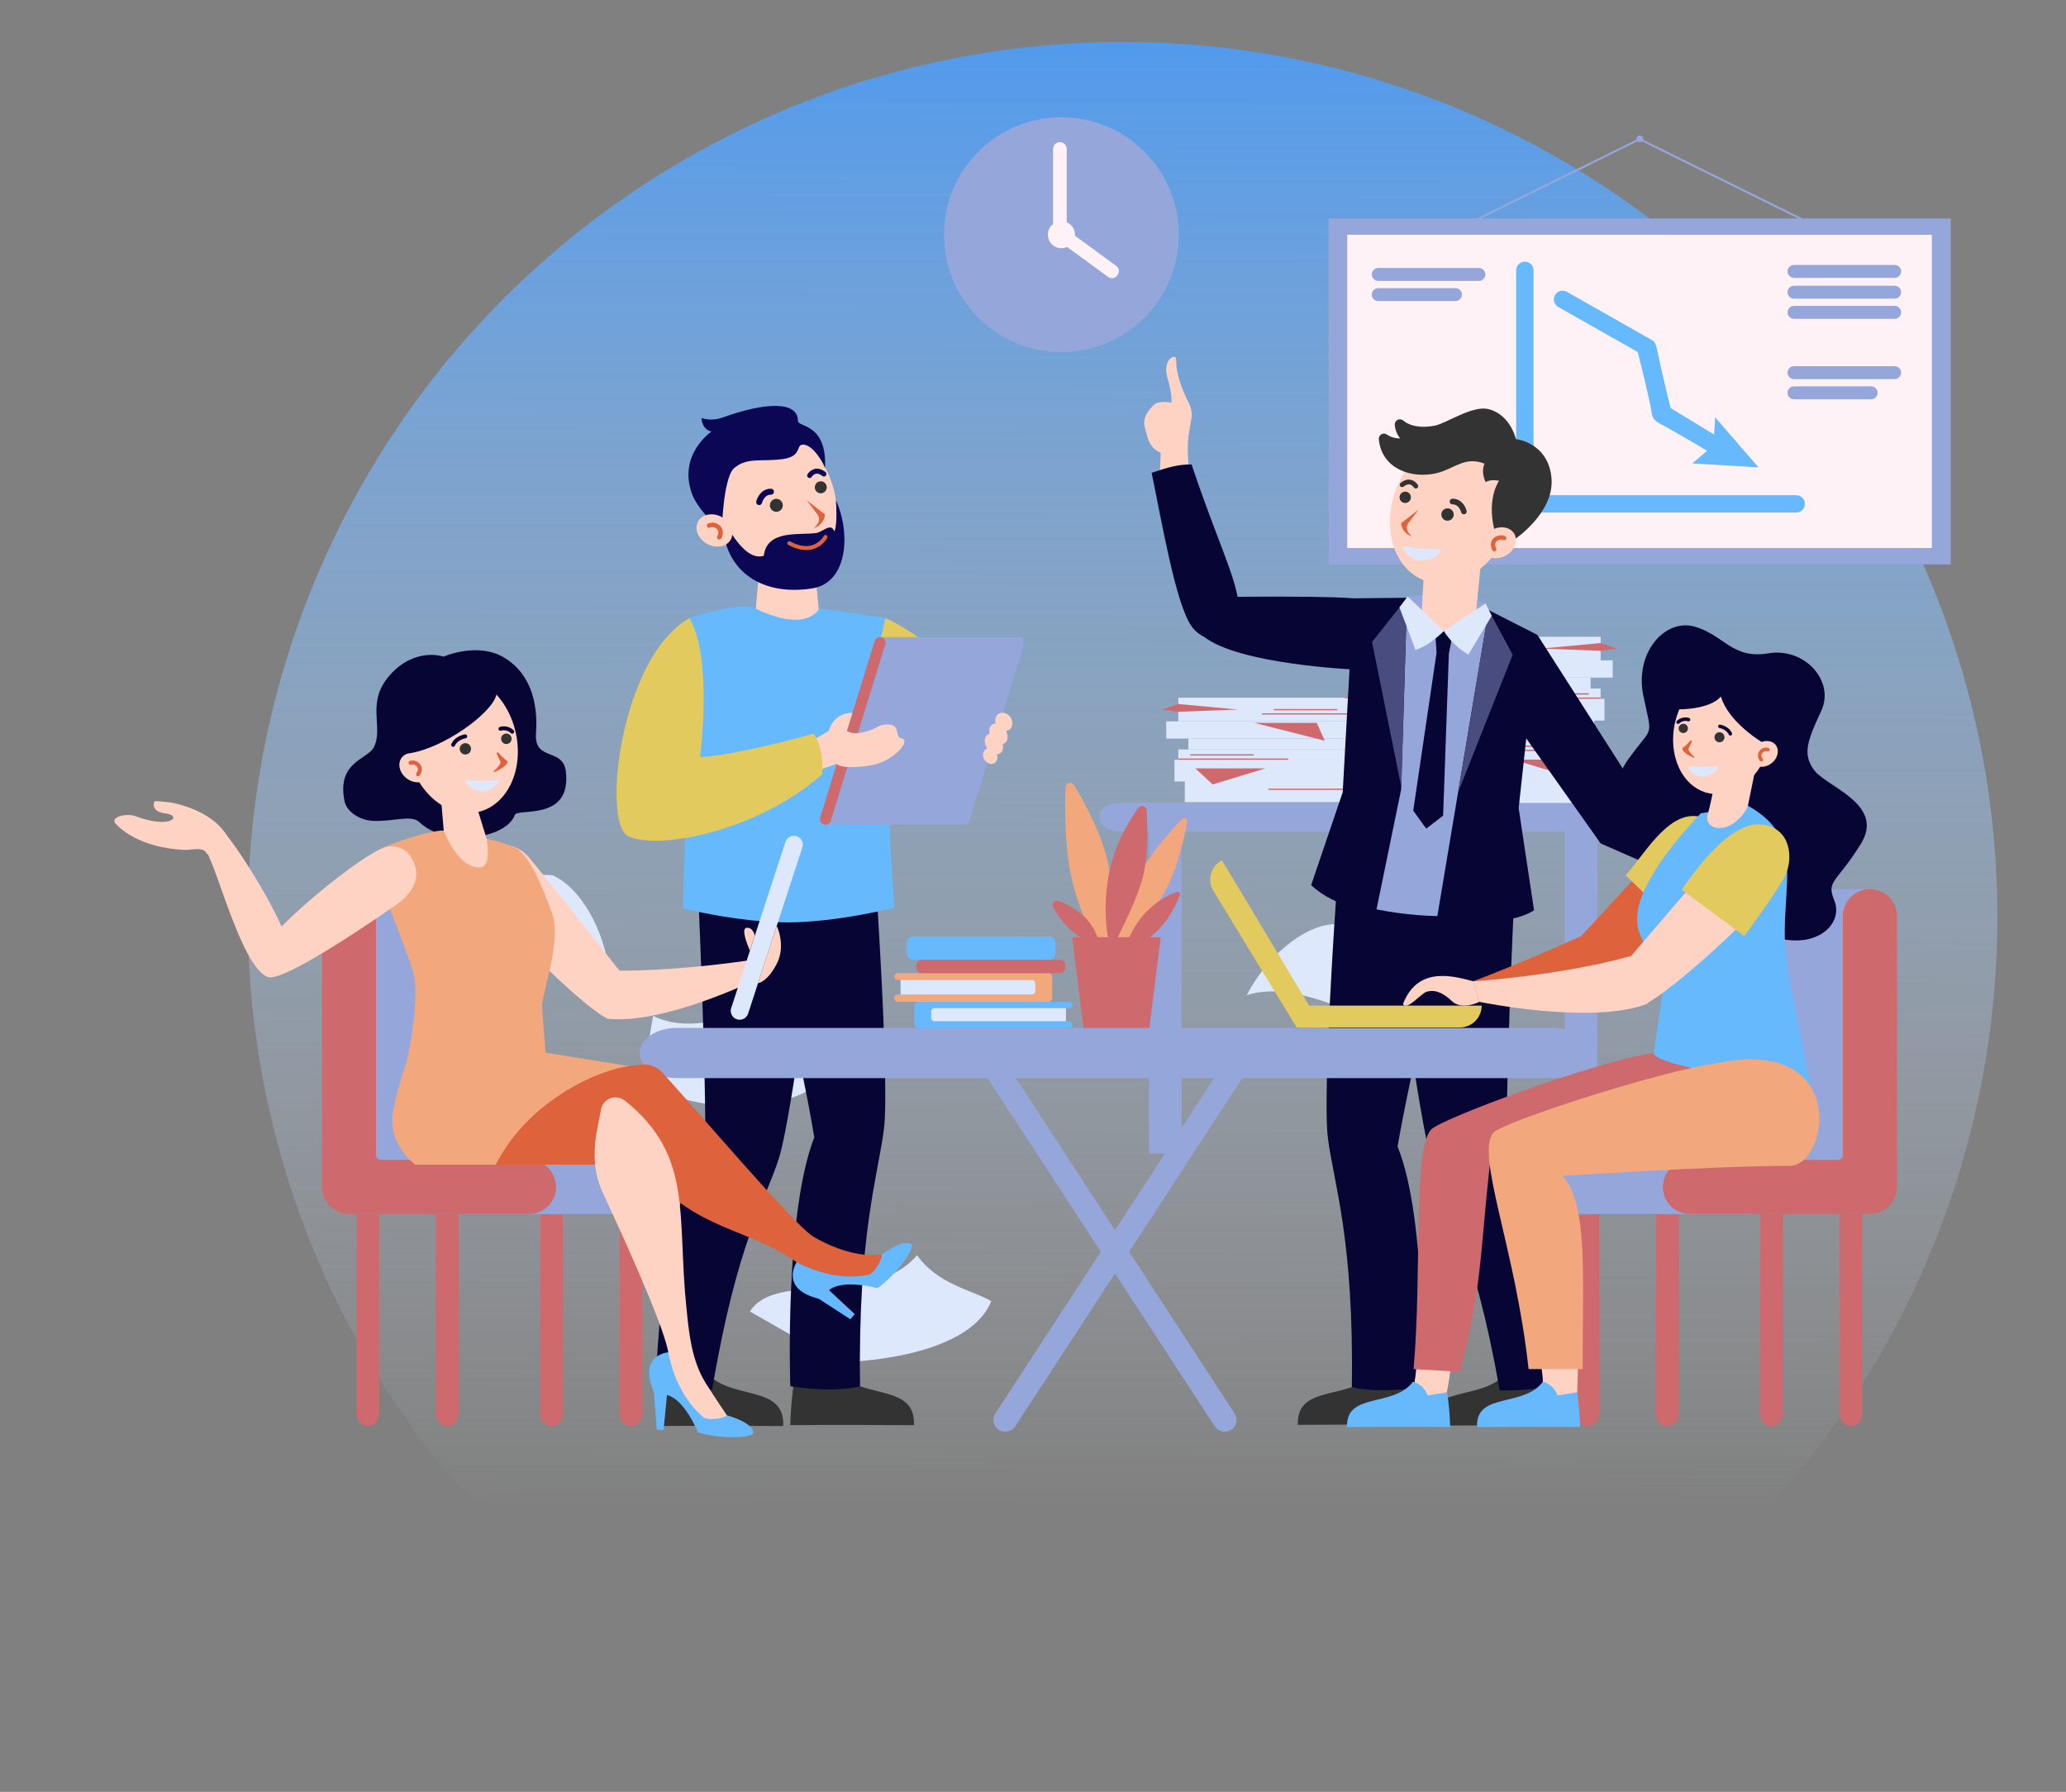 <svg width="542" height="470" viewBox="0 0 542 470" fill="none" xmlns="http://www.w3.org/2000/svg">
<rect x="0" y="0" width="542" height="470" fill="#808080" stroke="none"/>
<circle cx="294.5" cy="240.5" r="229.5" fill="url(#paint0_linear_1_2040)"/>
<path d="M473.245 58.068L430.144 36.774L387.038 58.068L386.844 57.582L430.144 36.211L430.242 36.25L473.441 57.582L473.245 58.068Z" fill="#95A6DB"/>
<path d="M431.107 36.416C431.107 36.593 431.055 36.766 430.956 36.913C430.858 37.06 430.718 37.175 430.555 37.243C430.392 37.31 430.212 37.328 430.038 37.294C429.865 37.259 429.705 37.174 429.58 37.049C429.455 36.924 429.37 36.764 429.336 36.591C429.301 36.417 429.319 36.237 429.386 36.074C429.454 35.911 429.569 35.771 429.716 35.673C429.863 35.575 430.036 35.522 430.213 35.522C430.45 35.522 430.677 35.616 430.845 35.784C431.013 35.952 431.107 36.179 431.107 36.416Z" fill="#95A6DB"/>
<path d="M506.872 61.562H353.414V143.771H506.872V61.562Z" fill="#FFF2F6"/>
<path d="M506.87 57.299H348.523V148.035H511.762V57.299H506.87ZM353.412 143.772V61.562H506.81V143.772H353.412Z" fill="#95A6DB"/>
<path d="M471.3 134.447H400.037C399.432 134.447 398.851 134.206 398.423 133.778C397.994 133.35 397.754 132.769 397.754 132.163V70.822C397.775 70.231 398.025 69.671 398.451 69.26C398.876 68.85 399.445 68.621 400.036 68.621C400.627 68.621 401.196 68.85 401.621 69.26C402.047 69.671 402.297 70.231 402.318 70.822V129.883H471.3C471.891 129.904 472.451 130.154 472.861 130.58C473.272 131.005 473.501 131.574 473.501 132.165C473.501 132.756 473.272 133.325 472.861 133.75C472.451 134.176 471.891 134.426 471.3 134.447Z" fill="#66B9FD"/>
<path d="M407.721 79.094C407.609 78.66 407.627 78.203 407.773 77.779C407.92 77.356 408.188 76.985 408.543 76.713C408.899 76.441 409.327 76.279 409.774 76.249C410.221 76.218 410.667 76.32 411.057 76.542L433.528 89.283C434.476 89.82 434.747 91.719 435.075 93.328C436.092 98.331 438.286 107.041 438.286 107.041L452.568 115.734C453.111 116.002 453.524 116.475 453.718 117.048C453.912 117.621 453.871 118.247 453.603 118.79C453.335 119.332 452.862 119.746 452.289 119.94C451.716 120.134 451.089 120.092 450.547 119.824C450.547 119.824 439.165 113.045 435.311 111.036C434.3 110.508 433.495 109.644 433.34 108.514C432.839 104.791 429.641 92.333 429.641 92.333L408.803 80.516C408.536 80.364 408.302 80.16 408.116 79.916C407.93 79.671 407.795 79.392 407.721 79.094Z" fill="#66B9FD"/>
<path d="M443.969 121.557L449.534 116.769L449.955 109.438L461.328 122.591L443.969 121.557Z" fill="#66B9FD"/>
<path d="M497.046 72.884H470.643C470.192 72.884 469.76 72.705 469.441 72.386C469.122 72.068 468.943 71.636 468.943 71.185C468.944 70.735 469.123 70.303 469.442 69.985C469.761 69.667 470.192 69.489 470.643 69.489H497.046C497.269 69.489 497.489 69.533 497.695 69.618C497.901 69.703 498.088 69.828 498.246 69.986C498.403 70.143 498.528 70.33 498.613 70.536C498.698 70.742 498.742 70.962 498.742 71.185C498.742 71.635 498.564 72.067 498.246 72.385C497.928 72.704 497.496 72.883 497.046 72.884Z" fill="#95A6DB"/>
<path d="M497.046 78.337H470.643C470.192 78.337 469.76 78.158 469.441 77.839C469.122 77.52 468.943 77.088 468.943 76.638C468.944 76.188 469.123 75.756 469.442 75.438C469.761 75.12 470.192 74.941 470.643 74.941H497.046C497.269 74.941 497.489 74.985 497.695 75.07C497.901 75.156 498.088 75.281 498.246 75.438C498.403 75.596 498.528 75.783 498.613 75.989C498.698 76.194 498.742 76.415 498.742 76.638C498.742 77.088 498.564 77.519 498.246 77.838C497.928 78.157 497.496 78.336 497.046 78.337Z" fill="#95A6DB"/>
<path d="M497.046 83.622H470.643C470.192 83.622 469.761 83.444 469.442 83.126C469.123 82.808 468.944 82.376 468.943 81.926C468.943 81.475 469.122 81.043 469.441 80.725C469.76 80.406 470.192 80.227 470.643 80.227H497.046C497.496 80.228 497.928 80.407 498.246 80.725C498.564 81.044 498.742 81.476 498.742 81.926C498.742 82.149 498.698 82.369 498.613 82.575C498.528 82.781 498.403 82.968 498.246 83.125C498.088 83.283 497.901 83.408 497.695 83.493C497.489 83.578 497.269 83.622 497.046 83.622Z" fill="#95A6DB"/>
<path d="M497.046 99.437H470.643C470.192 99.437 469.761 99.258 469.442 98.94C469.123 98.622 468.944 98.191 468.943 97.741C468.943 97.29 469.122 96.858 469.441 96.539C469.76 96.221 470.192 96.041 470.643 96.041H497.046C497.496 96.042 497.928 96.222 498.246 96.54C498.564 96.859 498.742 97.291 498.742 97.741C498.742 97.963 498.698 98.184 498.613 98.39C498.528 98.596 498.403 98.783 498.246 98.94C498.088 99.098 497.901 99.223 497.695 99.308C497.489 99.393 497.269 99.437 497.046 99.437Z" fill="#95A6DB"/>
<path d="M490.89 104.725H470.643C470.419 104.725 470.198 104.681 469.992 104.596C469.786 104.51 469.599 104.385 469.441 104.227C469.283 104.07 469.158 103.882 469.073 103.676C468.987 103.47 468.943 103.249 468.943 103.026C468.944 102.576 469.123 102.144 469.442 101.826C469.761 101.508 470.192 101.33 470.643 101.33H490.89C491.34 101.33 491.772 101.508 492.091 101.826C492.409 102.144 492.589 102.576 492.589 103.026C492.589 103.249 492.545 103.47 492.46 103.676C492.375 103.882 492.249 104.07 492.092 104.227C491.934 104.385 491.747 104.51 491.54 104.596C491.334 104.681 491.113 104.725 490.89 104.725Z" fill="#95A6DB"/>
<path d="M387.978 73.683H361.574C361.124 73.683 360.692 73.504 360.374 73.186C360.055 72.868 359.876 72.437 359.875 71.987C359.875 71.536 360.054 71.104 360.373 70.785C360.691 70.466 361.124 70.287 361.574 70.287H387.978C388.428 70.288 388.859 70.468 389.177 70.786C389.495 71.105 389.674 71.536 389.674 71.987C389.674 72.209 389.63 72.43 389.545 72.636C389.46 72.841 389.335 73.028 389.177 73.186C389.02 73.344 388.833 73.468 388.627 73.554C388.421 73.639 388.2 73.683 387.978 73.683Z" fill="#95A6DB"/>
<path d="M381.818 78.969H361.57C361.12 78.969 360.688 78.79 360.37 78.472C360.051 78.154 359.872 77.723 359.871 77.273C359.871 76.822 360.05 76.39 360.369 76.071C360.687 75.752 361.12 75.573 361.57 75.573H381.818C382.269 75.573 382.701 75.752 383.019 76.071C383.338 76.39 383.517 76.822 383.517 77.273C383.516 77.723 383.337 78.154 383.018 78.472C382.7 78.79 382.268 78.969 381.818 78.969Z" fill="#95A6DB"/>
<path d="M425.423 218.069H293.939C290.848 218.069 288.344 216.382 288.344 214.304C288.344 212.217 290.848 210.539 293.939 210.539H425.423C428.512 210.539 431.016 212.223 431.016 214.304C431.016 216.382 428.52 218.069 425.423 218.069Z" fill="#95A6DB"/>
<path d="M309.977 217.097H301.424V302.541H309.977V217.097Z" fill="#95A6DB"/>
<path d="M419.051 217.097H410.498V302.541H419.051V217.097Z" fill="#95A6DB"/>
<path d="M361.57 204.684H310.82V210.39H361.57V204.684Z" fill="#DDE8FD"/>
<path d="M358.867 199.276H308.117V204.982H358.867V199.276Z" fill="#DDE8FD"/>
<path d="M359.871 196.573H309.121V199.425H359.871V196.573Z" fill="#DDE8FD"/>
<path d="M362.51 193.723H311.76V196.576H362.51V193.723Z" fill="#DDE8FD"/>
<path d="M356.705 189.203H305.955V193.72H356.705V189.203Z" fill="#DDE8FD"/>
<path d="M359.871 183.006H309.121V189.203H359.871V183.006Z" fill="#DDE8FD"/>
<path d="M329.016 189.594H345.435L347.546 194.283L329.016 189.594Z" fill="#CE6A6D"/>
<path d="M313.586 201.536H331.985L318.138 205.758L313.586 201.536Z" fill="#CE6A6D"/>
<path d="M309.122 184.654L304.883 186.106L309.122 186.699L324.799 186.106L309.122 184.654Z" fill="#CE6A6D"/>
<path d="M352.295 183.006H359.87L365.087 186.699L359.679 184.392L352.295 183.006Z" fill="#CE6A6D"/>
<path d="M361.572 206.845H332.754V207.176H361.572V206.845Z" fill="#CE6A6D"/>
<path d="M337.939 198.948H309.121V199.279H337.939V198.948Z" fill="#CE6A6D"/>
<path d="M328.91 197.834H312.236V198.165H328.91V197.834Z" fill="#CE6A6D"/>
<path d="M359.873 187.09H331.055V187.421H359.873V187.09Z" fill="#CE6A6D"/>
<path d="M350.841 185.978H334.168V186.308H350.841V185.978Z" fill="#CE6A6D"/>
<path d="M367.467 194.399H418.217V188.693H367.467V194.399Z" fill="#DDE8FD"/>
<path d="M370.168 188.992H420.918V183.286H370.168V188.992Z" fill="#DDE8FD"/>
<path d="M369.164 183.435H419.914V180.582H369.164V183.435Z" fill="#DDE8FD"/>
<path d="M366.527 180.582H417.277V177.729H366.527V180.582Z" fill="#DDE8FD"/>
<path d="M372.332 177.729H423.082V173.213H372.332V177.729Z" fill="#DDE8FD"/>
<path d="M369.164 173.216H419.914V167.018H369.164V173.216Z" fill="#DDE8FD"/>
<path d="M400.017 173.603H383.597L381.486 178.292L400.017 173.603Z" fill="#CE6A6D"/>
<path d="M415.447 185.545H397.051L410.898 189.767L415.447 185.545Z" fill="#CE6A6D"/>
<path d="M419.916 168.663L424.152 170.115L419.916 170.708L404.238 170.115L419.916 168.663Z" fill="#CE6A6D"/>
<path d="M376.737 167.015H369.162L363.945 170.708L369.356 168.401L376.737 167.015Z" fill="#CE6A6D"/>
<path d="M396.283 190.855H367.465V191.186H396.283V190.855Z" fill="#CE6A6D"/>
<path d="M419.916 182.958H391.098V183.289H419.916V182.958Z" fill="#CE6A6D"/>
<path d="M416.802 181.846H400.129V182.177H416.802V181.846Z" fill="#CE6A6D"/>
<path d="M367.467 208.098H418.217V202.392H367.467V208.098Z" fill="#DDE8FD"/>
<path d="M370.168 202.69H420.918V196.984H370.168V202.69Z" fill="#DDE8FD"/>
<path d="M369.164 197.136H419.914V194.283H369.164V197.136Z" fill="#DDE8FD"/>
<path d="M369.164 210.587H419.914V207.734H369.164V210.587Z" fill="#DDE8FD"/>
<path d="M415.447 199.244H397.051L410.898 203.465L415.447 199.244Z" fill="#CE6A6D"/>
<path d="M396.283 204.553H367.465V204.884H396.283V204.553Z" fill="#CE6A6D"/>
<path d="M419.916 196.656H391.098V196.987H419.916V196.656Z" fill="#CE6A6D"/>
<path d="M416.802 195.544H400.129V195.875H416.802V195.544Z" fill="#CE6A6D"/>
<path d="M397.982 171.099H369.164V171.43H397.982V171.099Z" fill="#CE6A6D"/>
<path d="M394.865 169.987H378.191V170.318H394.865V169.987Z" fill="#CE6A6D"/>
<path d="M111.83 236.072L120.633 251.097C120.633 251.097 148.181 245.406 159.808 254.865C158.55 244.198 152.477 232.888 144.95 229.57C127.06 228.259 111.83 236.072 111.83 236.072Z" fill="#DDE8FD"/>
<path d="M378.591 259.915L365.15 270.989C365.15 270.989 341.25 256.153 327.078 261.024C331.934 251.445 341.533 242.92 349.734 242.401C366.989 247.335 378.591 259.915 378.591 259.915Z" fill="#DDE8FD"/>
<path d="M171.325 266.443L168.305 284.36C168.305 284.36 196.923 298.651 217.284 282.675C214.804 278.093 215.477 266.628 220.963 258.669C210.779 255.753 187.548 274.528 171.325 266.443Z" fill="#DDE8FD"/>
<path d="M196.746 343.99L219.999 357.318C219.999 357.318 253.61 357.092 260.041 341.295C255.533 338.487 246.149 337.071 240.589 329.234C228.39 343.278 203.582 333.094 196.746 343.99Z" fill="#DDE8FD"/>
<path d="M300.233 83.344C312.262 71.315 312.262 51.811 300.233 39.781C288.203 27.752 268.7 27.752 256.67 39.781C244.641 51.811 244.641 71.315 256.67 83.344C268.7 95.374 288.203 95.374 300.233 83.344Z" fill="#95A6DB"/>
<path d="M278.456 65.109C280.415 65.109 282.003 63.521 282.003 61.562C282.003 59.603 280.415 58.014 278.456 58.014C276.497 58.014 274.908 59.603 274.908 61.562C274.908 63.521 276.497 65.109 278.456 65.109Z" fill="#FFF2F6"/>
<path d="M278.054 61.336C277.58 61.336 277.125 61.147 276.789 60.812C276.454 60.476 276.266 60.021 276.266 59.547V39.079C276.266 38.604 276.454 38.149 276.789 37.814C277.125 37.478 277.58 37.29 278.054 37.29C278.529 37.29 278.984 37.478 279.319 37.814C279.654 38.149 279.843 38.604 279.843 39.079V59.547C279.843 60.021 279.654 60.476 279.319 60.812C278.984 61.147 278.529 61.336 278.054 61.336Z" fill="#FFF2F6"/>
<path d="M276.757 60.399L276.921 60.173C277.179 59.819 277.567 59.582 278 59.515C278.433 59.447 278.874 59.554 279.228 59.812L292.855 69.757C293.208 70.016 293.445 70.405 293.512 70.838C293.579 71.271 293.471 71.713 293.213 72.067L293.049 72.291C292.921 72.466 292.76 72.615 292.575 72.728C292.39 72.841 292.184 72.917 291.97 72.95C291.755 72.984 291.537 72.975 291.326 72.924C291.115 72.872 290.916 72.78 290.741 72.652L277.115 62.707C276.939 62.579 276.791 62.418 276.678 62.233C276.565 62.047 276.49 61.842 276.457 61.627C276.424 61.413 276.433 61.194 276.485 60.983C276.536 60.773 276.629 60.574 276.757 60.399Z" fill="#FFF2F6"/>
<path d="M206.386 144.591H206.395L213.335 144.615L214.909 161.011L206.806 165.292L198.164 161.062L199.559 144.615L206.386 144.591Z" fill="#FFD3C4"/>
<path d="M187.318 137.357C191.59 148.032 201.851 153.967 210.237 150.61C218.622 147.254 221.955 135.881 217.689 125.203C213.423 114.524 203.153 108.592 194.771 111.949C186.388 115.305 183.046 126.678 187.318 137.357Z" fill="#FFD3C4"/>
<path d="M214.032 128.708C214.209 128.963 214.458 129.16 214.747 129.273C215.037 129.387 215.353 129.412 215.656 129.346C215.96 129.279 216.237 129.125 216.452 128.901C216.668 128.677 216.812 128.395 216.867 128.089C216.922 127.783 216.885 127.468 216.761 127.183C216.637 126.898 216.431 126.657 216.17 126.489C215.909 126.321 215.603 126.234 215.293 126.24C214.982 126.246 214.68 126.343 214.425 126.52C214.256 126.638 214.111 126.788 213.999 126.962C213.888 127.135 213.811 127.329 213.775 127.533C213.738 127.736 213.742 127.944 213.786 128.146C213.83 128.348 213.914 128.539 214.032 128.708Z" fill="#333333"/>
<path d="M202.27 133.508C202.462 133.784 202.731 133.997 203.044 134.12C203.356 134.243 203.699 134.271 204.027 134.199C204.355 134.128 204.655 133.961 204.889 133.719C205.122 133.477 205.279 133.171 205.338 132.841C205.398 132.51 205.358 132.169 205.224 131.861C205.09 131.552 204.867 131.291 204.584 131.109C204.301 130.928 203.971 130.834 203.635 130.84C203.299 130.846 202.972 130.952 202.696 131.144C202.326 131.401 202.074 131.794 201.994 132.238C201.914 132.681 202.013 133.138 202.27 133.508Z" fill="#333333"/>
<path d="M211.648 131.212C213.774 132.888 216.418 134.909 216.418 134.909C216.418 134.909 216.445 137.466 213.455 138.578C214.537 137.595 215.488 136.289 214.349 134.781C213.211 133.272 211.648 131.212 211.648 131.212Z" fill="#DE623C"/>
<path d="M199.174 132.485C199.113 132.486 199.052 132.478 198.993 132.464C198.891 132.442 198.794 132.4 198.709 132.341C198.624 132.281 198.551 132.205 198.495 132.117C198.44 132.029 198.403 131.931 198.386 131.828C198.368 131.726 198.372 131.62 198.396 131.519C198.671 130.371 199.821 128.195 202.212 128.183C202.319 128.177 202.426 128.192 202.527 128.228C202.627 128.265 202.719 128.321 202.797 128.395C202.875 128.468 202.938 128.556 202.98 128.655C203.023 128.753 203.044 128.859 203.044 128.966C203.044 129.073 203.023 129.179 202.98 129.277C202.938 129.375 202.875 129.464 202.797 129.537C202.719 129.61 202.627 129.667 202.527 129.703C202.426 129.74 202.319 129.755 202.212 129.748C200.441 129.748 199.92 131.862 199.914 131.883C199.875 132.051 199.781 132.201 199.647 132.311C199.513 132.42 199.347 132.481 199.174 132.485Z" fill="#0B0754"/>
<path d="M212.391 125.384C212.274 125.385 212.16 125.354 212.06 125.295C211.911 125.206 211.803 125.063 211.759 124.895C211.716 124.728 211.74 124.55 211.827 124.4C212.281 123.674 213.005 123.157 213.84 122.963C214.734 122.8 215.628 123.089 216.561 123.825C216.628 123.879 216.684 123.945 216.725 124.02C216.767 124.095 216.793 124.178 216.802 124.263C216.812 124.348 216.804 124.435 216.78 124.517C216.756 124.599 216.716 124.676 216.663 124.743C216.609 124.81 216.543 124.866 216.468 124.907C216.392 124.948 216.31 124.975 216.225 124.984C216.139 124.993 216.053 124.986 215.971 124.962C215.888 124.938 215.811 124.898 215.745 124.845C215.133 124.359 214.573 124.156 214.078 124.248C213.614 124.367 213.212 124.658 212.954 125.062C212.896 125.16 212.814 125.241 212.715 125.298C212.616 125.354 212.505 125.384 212.391 125.384Z" fill="#0B0754"/>
<path d="M181.483 129.382C177.867 119.094 186.67 113.179 186.67 113.179C186.67 113.179 184.309 112.968 184.026 109.65C185.821 110.203 187.747 110.161 189.517 109.53C201.251 105.282 209.329 105.339 209.329 110.362C209.329 112.151 217.08 110.923 216.427 122.945C216.475 122.096 213.706 117.153 211.088 116.661C208.471 116.169 210.835 119.663 205.368 120.414C199.85 121.172 195.792 119.818 192.424 122.945C189.785 125.658 189.144 139.467 189.532 140.298C188.614 138.393 183.069 133.901 181.483 129.382Z" fill="#0B0754"/>
<path d="M219.297 131.212C219.297 131.212 219.795 137.472 218.892 139.416C217.953 136.903 215.935 139.565 214.039 139.816C209.457 140.412 201.193 138.894 200.373 145.778C194.775 147.549 189.531 135.568 189.531 135.568C189.209 148.953 199.008 156.557 213.106 154.328C222.392 152.849 223.253 139.917 219.297 131.212Z" fill="#0B0754"/>
<path d="M209.642 144.049C208.655 143.803 207.704 143.43 206.813 142.94C206.691 142.875 206.6 142.763 206.56 142.631C206.519 142.498 206.533 142.355 206.599 142.233C206.664 142.111 206.775 142.02 206.907 141.98C207.04 141.939 207.183 141.953 207.305 142.019C209.475 143.178 211.419 143.509 213.086 142.999C214.343 142.593 215.411 141.746 216.093 140.614C216.124 140.551 216.166 140.495 216.219 140.448C216.271 140.402 216.333 140.367 216.399 140.345C216.466 140.322 216.536 140.314 216.606 140.319C216.676 140.325 216.744 140.345 216.806 140.377C216.868 140.41 216.923 140.454 216.967 140.508C217.012 140.562 217.045 140.625 217.065 140.692C217.084 140.759 217.09 140.83 217.082 140.9C217.074 140.969 217.052 141.036 217.018 141.097C216.215 142.476 214.928 143.506 213.407 143.986C212.182 144.35 210.88 144.371 209.642 144.049Z" fill="#DE623C"/>
<path d="M189.4 135.642C191.758 136.966 192.79 139.604 191.708 141.533C190.626 143.462 187.832 143.953 185.474 142.63C183.116 141.306 182.085 138.668 183.17 136.739C184.255 134.81 187.051 134.319 189.4 135.642Z" fill="#FFD3C4"/>
<path d="M189.043 141.423C189.117 141.37 189.178 141.3 189.222 141.22C189.871 140.027 189.764 138.796 188.923 137.941C188.511 137.516 187.977 137.231 187.395 137.124C186.814 137.017 186.213 137.094 185.677 137.344C185.557 137.426 185.471 137.548 185.435 137.688C185.399 137.829 185.415 137.977 185.48 138.107C185.546 138.236 185.656 138.337 185.79 138.391C185.925 138.445 186.074 138.448 186.211 138.4C186.522 138.266 186.867 138.23 187.2 138.294C187.533 138.359 187.838 138.523 188.077 138.763C188.536 139.237 188.569 139.905 188.166 140.648C188.107 140.765 188.088 140.899 188.112 141.028C188.137 141.157 188.204 141.275 188.302 141.362C188.4 141.45 188.525 141.502 188.656 141.512C188.787 141.521 188.918 141.486 189.028 141.414L189.043 141.423Z" fill="#DE623C"/>
<path d="M214.421 363.552C215.912 359.54 219.057 359.081 219.057 359.081C225.195 367.547 240.267 362.36 239.769 373.807C216.845 373.658 207.32 373.807 207.32 373.807C207.35 371.175 207.803 364.93 208.331 362.479L209.523 362.697L214.421 363.552Z" fill="#333333"/>
<path d="M180.122 363.776C181.613 359.763 184.758 359.304 184.758 359.304C190.896 367.773 205.968 362.583 205.471 374.031C182.549 373.884 173.021 374.031 173.021 374.031C173.051 371.401 173.504 365.156 174.035 362.702L175.227 362.923L180.122 363.776Z" fill="#333333"/>
<path d="M229.681 229.806C229.681 229.806 233.401 284.082 231.89 296.15C230.378 308.217 225.033 323.689 225.63 363.603C218.156 365.475 207.332 363.603 207.332 363.603C207.332 363.603 205.725 318.469 213.625 298.317C210.414 278.737 200.105 233.887 200.105 233.887L229.681 229.806Z" fill="#060534"/>
<path d="M215.521 231.287C215.521 231.287 208.009 292.224 204.342 303.799C200.675 315.375 193.488 325.129 186.828 364.449C179.149 364.834 172 364.449 172 364.449C172 364.449 173.034 314.573 184.995 303.23C185.4 283.373 183.06 231.684 183.06 231.684L215.521 231.287Z" fill="#060534"/>
<path d="M180.881 162.129C180.881 162.129 193.932 157.559 198.285 159.655C211.807 166.168 214.91 159.655 214.91 159.655C219.233 160.027 232.278 162.129 232.278 162.129C232.278 176.698 233.25 191.317 232.985 202.341C232.797 211.943 234.627 238.069 234.627 238.069C234.627 238.069 220.238 241.84 206.626 241.945C193.011 241.855 179.158 238.227 179.158 238.227C179.158 238.227 179.886 211.764 180.491 201.929C180.294 190.899 180.881 176.659 180.881 162.129Z" fill="#66B9FD"/>
<path d="M255.476 183.781C250.089 170.93 234.104 162.752 232.277 162.129L228.568 178.63C233.244 181.404 237.678 184.567 241.822 188.086C240.877 192.68 241.035 197.187 238.376 202.991C238.376 202.991 240.683 199.804 243.533 201.691C246.306 203.522 251.401 199.781 251.401 199.781C251.401 199.781 259.593 193.601 255.476 183.781Z" fill="#E3CA5F"/>
<path d="M252.473 216.263C252.564 216.292 252.658 216.311 252.753 216.319H253.052C253.335 216.29 253.604 216.178 253.824 215.997C254.044 215.816 254.207 215.575 254.292 215.303L268.652 169.001C268.68 168.909 268.7 168.815 268.711 168.72C268.716 168.66 268.716 168.599 268.711 168.539C268.711 168.5 268.711 168.464 268.711 168.428C268.707 168.396 268.701 168.364 268.693 168.333C268.651 168.066 268.535 167.817 268.358 167.613C268.182 167.408 267.952 167.257 267.695 167.176C267.605 167.149 267.513 167.129 267.42 167.117C267.321 167.107 267.221 167.107 267.122 167.117H230.965L216.477 216.305H252.497L252.473 216.263Z" fill="#95A6DB"/>
<path d="M231.293 167.173C231.11 167.117 230.917 167.097 230.727 167.114C230.536 167.132 230.35 167.187 230.181 167.277C230.011 167.366 229.861 167.488 229.739 167.636C229.617 167.783 229.525 167.953 229.468 168.136L215.195 214.322L215.162 214.433C215.049 214.8 215.086 215.198 215.264 215.538C215.443 215.879 215.749 216.135 216.116 216.251C216.486 216.366 216.886 216.329 217.228 216.149C217.571 215.969 217.828 215.661 217.943 215.291L232.253 168.998C232.366 168.629 232.329 168.229 232.149 167.887C231.97 167.546 231.661 167.289 231.293 167.173Z" fill="#CE6A6D"/>
<path d="M258.599 196.552C258.732 196.466 258.878 196.402 259.031 196.361C259.031 196.34 258.998 196.319 258.983 196.295C258.089 194.939 258.143 193.314 259.118 192.67C259.276 192.568 259.452 192.496 259.636 192.456C259.383 191.448 259.609 190.491 260.304 190.029C260.582 189.851 260.907 189.761 261.237 189.77C260.921 188.783 261.175 187.745 261.953 187.23C262.924 186.586 264.337 187.003 265.104 188.16C265.87 189.316 265.7 190.78 264.731 191.424C264.49 191.586 264.214 191.689 263.926 191.722C264.573 192.983 264.442 194.366 263.562 194.948C263.404 195.052 263.229 195.126 263.044 195.165C263.297 196.17 263.07 197.13 262.376 197.592C262.118 197.757 261.82 197.846 261.514 197.851C261.833 198.716 261.631 199.64 260.945 200.099C260.125 200.645 258.933 200.293 258.283 199.312C257.633 198.331 257.788 197.094 258.599 196.552Z" fill="#FFD3C4"/>
<path d="M214.16 193.624L217.439 191.713C217.439 191.713 218.352 187.039 223.646 186.944L222.155 191.713C222.155 191.713 224.761 193.738 230.941 190.276C236.98 188.917 234.399 193.323 236.402 193.639C239.356 194.104 234.25 199.899 228.219 200.794C220.415 201.944 219.49 200.347 219.49 200.347L215.072 201.888L214.16 193.624Z" fill="#FFD3C4"/>
<path d="M183.662 198.618C194.692 197.848 213.473 192.408 213.473 192.408C216.481 197.02 215.65 203.14 215.65 203.14C198.541 218.138 172.796 222.988 164.897 219.378C157.685 216.081 162.777 172.178 180.884 162.123C187.088 172.631 183.662 198.618 183.662 198.618Z" fill="#E3CA5F"/>
<path d="M361.199 359.48C355.061 367.666 339.989 362.643 340.487 373.718C363.408 373.575 372.936 373.718 372.936 373.718C372.906 371.175 372.453 365.135 371.922 362.774L361.199 359.48Z" fill="#333333"/>
<path d="M395.496 359.695C389.358 367.881 374.286 362.858 374.784 373.932C397.708 373.789 407.233 373.932 407.233 373.932C407.203 371.389 406.75 365.35 406.222 362.989L395.496 359.695Z" fill="#333333"/>
<path d="M350.59 234.489C350.59 234.489 346.869 286.956 348.381 298.63C349.892 310.304 355.237 325.251 354.641 363.838C362.112 365.648 372.939 363.838 372.939 363.838C372.939 363.838 374.543 320.207 366.643 300.72C369.857 281.79 380.162 238.415 380.162 238.415L350.59 234.489Z" fill="#060534"/>
<path d="M364.725 235.923C364.725 235.923 372.24 294.835 375.919 306.008C379.597 317.181 386.77 326.628 393.43 364.643C401.109 365.013 410.261 363.123 410.261 363.123C410.261 363.123 407.223 316.424 395.263 305.46C394.86 286.261 397.198 236.298 397.198 236.298L364.725 235.923Z" fill="#060534"/>
<path d="M395.34 139.541C391.265 149.719 381.484 155.377 373.489 152.178C365.493 148.979 362.316 138.134 366.391 127.957C370.466 117.779 380.247 112.121 388.239 115.32C396.231 118.519 399.412 129.367 395.34 139.541Z" fill="#FFD3C4"/>
<path d="M369.866 131.299C369.697 131.539 369.46 131.725 369.186 131.831C368.912 131.937 368.612 131.96 368.325 131.897C368.038 131.833 367.776 131.686 367.572 131.474C367.368 131.262 367.232 130.995 367.18 130.705C367.128 130.416 367.162 130.118 367.279 129.848C367.397 129.578 367.591 129.349 367.838 129.189C368.085 129.03 368.373 128.947 368.667 128.951C368.961 128.955 369.248 129.046 369.49 129.212C369.653 129.324 369.792 129.467 369.899 129.632C370.006 129.798 370.079 129.983 370.114 130.177C370.149 130.371 370.145 130.57 370.102 130.763C370.06 130.955 369.979 131.138 369.866 131.299Z" fill="#333333"/>
<path d="M381.08 135.878C380.897 136.141 380.64 136.344 380.342 136.462C380.043 136.579 379.716 136.605 379.403 136.537C379.09 136.468 378.803 136.309 378.581 136.078C378.358 135.847 378.209 135.555 378.153 135.239C378.096 134.923 378.134 134.598 378.262 134.304C378.391 134.01 378.603 133.76 378.873 133.587C379.143 133.414 379.458 133.325 379.779 133.331C380.1 133.337 380.412 133.438 380.675 133.621C381.028 133.867 381.269 134.242 381.345 134.666C381.421 135.089 381.326 135.525 381.08 135.878Z" fill="#333333"/>
<path d="M372.14 133.689C370.113 135.284 367.582 137.21 367.582 137.21C367.582 137.21 367.558 139.652 370.408 140.71C369.377 139.774 368.47 138.528 369.544 137.091C370.617 135.654 372.14 133.689 372.14 133.689Z" fill="#DE623C"/>
<path d="M384.033 134.903C383.865 134.903 383.702 134.846 383.57 134.742C383.438 134.637 383.345 134.491 383.306 134.328C383.288 134.25 382.784 132.301 381.118 132.295C381.014 132.304 380.91 132.291 380.812 132.258C380.713 132.225 380.623 132.172 380.546 132.101C380.469 132.031 380.408 131.946 380.366 131.851C380.324 131.756 380.303 131.653 380.303 131.549C380.303 131.445 380.324 131.343 380.366 131.248C380.408 131.152 380.469 131.067 380.546 130.997C380.623 130.927 380.713 130.874 380.812 130.84C380.91 130.807 381.014 130.795 381.118 130.804C383.395 130.804 384.492 132.891 384.755 133.988C384.799 134.18 384.765 134.381 384.661 134.549C384.557 134.716 384.392 134.836 384.2 134.882C384.146 134.896 384.09 134.903 384.033 134.903Z" fill="#333333"/>
<path d="M371.435 128.132C371.327 128.133 371.222 128.106 371.128 128.054C371.034 128.002 370.955 127.926 370.898 127.834C370.652 127.444 370.264 127.164 369.816 127.053C369.345 126.97 368.815 127.161 368.236 127.623C368.173 127.678 368.099 127.72 368.019 127.746C367.939 127.772 367.855 127.782 367.771 127.774C367.687 127.767 367.606 127.743 367.532 127.703C367.458 127.663 367.392 127.609 367.34 127.543C367.287 127.477 367.249 127.402 367.226 127.321C367.203 127.24 367.197 127.155 367.209 127.072C367.22 126.988 367.247 126.908 367.29 126.836C367.333 126.763 367.39 126.701 367.458 126.651C368.335 125.95 369.208 125.673 370.052 125.828C370.446 125.919 370.819 126.088 371.148 126.323C371.477 126.558 371.757 126.856 371.972 127.199C372.013 127.27 372.04 127.348 372.051 127.429C372.062 127.51 372.057 127.593 372.036 127.672C372.016 127.751 371.98 127.826 371.93 127.891C371.881 127.956 371.819 128.011 371.748 128.052C371.653 128.107 371.545 128.135 371.435 128.132Z" fill="#333333"/>
<path d="M392.495 140.606C389.55 131.135 393.276 126.105 393.276 126.105C390.745 125.599 389.764 126.472 389.764 126.472C388.384 123.64 389.451 121.61 389.451 121.61C384.225 119.574 381.623 122.957 376.907 124.099C370.447 125.658 362.469 123.083 361.724 115.201C361.701 114.948 361.751 114.694 361.866 114.468C361.982 114.242 362.159 114.053 362.377 113.923C362.595 113.793 362.845 113.727 363.099 113.733C363.352 113.74 363.599 113.817 363.811 113.958C364.846 114.663 366.077 115.022 367.329 114.986C366.483 113.954 365.986 112.681 365.907 111.349C365.902 111.089 365.972 110.834 366.109 110.613C366.246 110.392 366.444 110.215 366.679 110.104C366.914 109.994 367.176 109.953 367.434 109.988C367.691 110.022 367.933 110.131 368.13 110.3C369.472 111.418 371.964 112.473 376.403 111.641C379.36 111.087 386.127 106.353 390.343 107.277C393.789 108.034 396.522 110.968 397.7 115.165C397.7 115.165 406.169 116.041 407.019 125.363C407.853 134.521 397.244 141.548 397.244 141.548L392.495 140.606Z" fill="#333333"/>
<path d="M391.343 139.026C389.098 140.299 388.126 142.815 389.163 144.651C390.201 146.488 392.866 146.944 395.108 145.674C397.349 144.404 398.327 141.885 397.287 140.048C396.247 138.212 393.584 137.753 391.343 139.026Z" fill="#FFD3C4"/>
<path d="M391.706 144.535C391.633 144.486 391.574 144.421 391.533 144.344C390.91 143.202 391.005 142.034 391.789 141.223C392.181 140.817 392.69 140.544 393.244 140.44C393.798 140.336 394.371 140.408 394.883 140.644C394.95 140.678 395.009 140.724 395.057 140.78C395.105 140.836 395.142 140.901 395.165 140.971C395.189 141.041 395.198 141.116 395.192 141.189C395.187 141.263 395.167 141.335 395.134 141.402C395.101 141.468 395.055 141.527 394.999 141.575C394.943 141.623 394.877 141.66 394.807 141.684C394.737 141.707 394.663 141.716 394.589 141.711C394.515 141.705 394.443 141.685 394.377 141.652C394.078 141.523 393.747 141.488 393.427 141.552C393.108 141.615 392.815 141.774 392.588 142.007C392.153 142.457 392.126 143.095 392.51 143.795C392.582 143.927 392.598 144.081 392.555 144.224C392.513 144.367 392.415 144.487 392.284 144.558C392.195 144.608 392.093 144.632 391.991 144.628C391.889 144.624 391.79 144.591 391.706 144.535Z" fill="#DE623C"/>
<path d="M368.048 143.962C367.999 143.883 367.974 143.791 367.977 143.697C367.979 143.604 368.009 143.513 368.063 143.437C368.117 143.36 368.192 143.301 368.279 143.267C368.366 143.232 368.461 143.224 368.552 143.244C370.02 143.562 371.505 143.796 373 143.944C374.498 144.062 376.002 144.095 377.505 144.046C377.598 144.043 377.69 144.068 377.769 144.118C377.848 144.167 377.911 144.238 377.95 144.323C377.989 144.408 378.002 144.502 377.988 144.594C377.974 144.686 377.934 144.772 377.871 144.842C377.013 145.807 375.287 147.226 372.726 147.009C370.165 146.791 368.722 145.068 368.048 143.962Z" fill="#DDE8FD"/>
<path d="M357.289 157.3C357.289 157.3 357.671 156.262 324.685 156.531L315.834 166.982C324.989 174.322 355.64 175.627 355.64 175.627L357.289 157.3Z" fill="#060534"/>
<path d="M369.275 156.45L379.679 155.478L389.744 158.284L378.403 169.955L369.275 156.45Z" fill="#95A6DB"/>
<path d="M372.883 161.804C377.122 165.286 377.989 167.692 386.995 163.038L388.346 149.191L373.682 148.035L372.883 161.804Z" fill="#FFD3C4"/>
<path d="M392.415 163.861L389.333 162.639L389.744 158.284L381.192 165.14L378.777 165.522L376.469 164.714L369.276 156.435L368.897 160.809L366.176 161.354L356.377 162.943L355.211 217.396L351.336 235.923C364.354 240.255 378.914 241.334 393.226 239.363L392.743 220.764L402.912 167.543L392.415 163.861Z" fill="#95A6DB"/>
<path d="M376.896 171.04L370.752 212.617L374.153 217.342L378.592 213.935L380.101 171.382L376.896 171.04Z" fill="#060534"/>
<path d="M376.529 166.13L378.777 165.537L381.067 166.535L380.098 171.466L376.875 171.177L376.529 166.13Z" fill="#060534"/>
<path d="M369.133 156.796L367.592 207.021L360.944 239.363C360.944 239.363 350.43 238.302 343.973 232.155L352.248 207.808L355.08 156.93L369.133 156.796Z" fill="#060534"/>
<path d="M369.134 156.796L367.602 206.348L359.949 168.374L369.134 156.796Z" fill="#494C7F"/>
<path d="M390.531 160.01L376.881 241.432C376.881 241.432 394.994 243.659 402.444 238.749L398.41 211.982L403.353 166.541L390.531 160.01Z" fill="#060534"/>
<path d="M390.532 160.01L382.555 207.734L396.84 171.728L390.532 160.01Z" fill="#494C7F"/>
<path d="M300.334 112.115C301.061 114.655 301.279 117.395 304.507 118.763C304.507 118.763 304.031 127.194 304.388 134.11C304.388 134.11 312.187 125.319 312.184 125.31C311.737 122.522 311.376 117.261 311.805 114.259C311.918 113.481 312.07 112.709 312.19 111.931C312.527 110.041 313.084 108.106 311.93 105.822C307.48 97.007 308.979 94.107 308.353 93.677C307.357 93.236 305.014 95.01 306.341 99.341C307.62 103.533 307.304 105.602 307.304 105.602C307.304 105.602 303.941 104.967 302.749 106.141C302.2 106.681 299.475 109.155 300.334 112.115Z" fill="#FFD3C4"/>
<path d="M302.121 124.01C306.667 122.496 309.058 121.813 312.594 121.813C320.941 146.711 326.903 156.095 324.42 163.25C322.333 169.212 315.795 168.732 312.594 164.267C308.381 158.367 304.637 135.988 302.121 124.01Z" fill="#060534"/>
<path d="M403.345 166.553L429.665 207.734L460.931 225.385L451.293 234.978L419.929 221.229L398.402 190.858L403.345 166.553Z" fill="#060534"/>
<path d="M378.778 165.537C378.778 165.537 374.902 169.448 371.346 170.446L367.137 159.315L369.277 156.45L378.778 165.537Z" fill="#DDE8FD"/>
<path d="M378.777 165.536C380.396 168.079 382.606 170.191 385.22 171.692L391.343 161.518L389.745 158.283L378.777 165.536Z" fill="#DDE8FD"/>
<path d="M407.428 282.773H177.586C172.184 282.773 167.805 279.825 167.805 276.191C167.805 272.557 172.184 269.609 177.586 269.609H407.428C412.829 269.609 417.208 272.557 417.208 276.191C417.208 279.825 412.829 282.773 407.428 282.773Z" fill="#95A6DB"/>
<path d="M263.733 375.515C263.174 375.515 262.625 375.364 262.145 375.078C261.665 374.793 261.271 374.382 261.005 373.891C260.739 373.399 260.61 372.845 260.634 372.286C260.657 371.728 260.83 371.186 261.136 370.718L321.819 277.708L327.015 281.098L266.347 374.108C266.064 374.543 265.676 374.899 265.219 375.145C264.763 375.391 264.251 375.518 263.733 375.515Z" fill="#95A6DB"/>
<path d="M321.289 375.515C321.847 375.515 322.396 375.364 322.876 375.078C323.356 374.792 323.75 374.382 324.016 373.891C324.282 373.399 324.411 372.845 324.388 372.286C324.364 371.728 324.191 371.186 323.885 370.718L263.202 277.708L258 281.113L318.683 374.108C318.965 374.541 319.352 374.897 319.807 375.143C320.262 375.389 320.771 375.517 321.289 375.515Z" fill="#95A6DB"/>
<path d="M416.579 374.042C415.788 374.042 415.03 373.728 414.471 373.169C413.912 372.61 413.598 371.852 413.598 371.061V318.433H419.539V371.073C419.536 371.858 419.223 372.61 418.669 373.166C418.115 373.722 417.364 374.037 416.579 374.042Z" fill="#CE6A6D"/>
<path d="M437.424 374.042C436.634 374.042 435.875 373.728 435.316 373.169C434.757 372.61 434.443 371.852 434.443 371.061V318.433H440.385V371.073C440.382 371.858 440.069 372.61 439.515 373.166C438.96 373.722 438.209 374.037 437.424 374.042Z" fill="#CE6A6D"/>
<path d="M464.778 374.042C463.987 374.042 463.229 373.728 462.67 373.169C462.111 372.61 461.797 371.852 461.797 371.061V318.433H467.738V371.073C467.735 371.858 467.423 372.61 466.868 373.166C466.314 373.722 465.563 374.037 464.778 374.042Z" fill="#CE6A6D"/>
<path d="M485.626 374.042C484.835 374.042 484.077 373.728 483.518 373.169C482.959 372.61 482.645 371.852 482.645 371.061V318.433H488.586V371.073C488.583 371.858 488.27 372.61 487.716 373.166C487.162 373.722 486.411 374.037 485.626 374.042Z" fill="#CE6A6D"/>
<path d="M452.756 240.302V302.941C452.756 303.283 452.62 303.611 452.378 303.853C452.136 304.096 451.807 304.232 451.465 304.232H412.624C410.743 304.232 408.939 304.98 407.608 306.311C406.278 307.641 405.53 309.445 405.529 311.327C405.53 313.208 406.278 315.012 407.608 316.343C408.939 317.673 410.743 318.421 412.624 318.422H459.851C461.732 318.421 463.536 317.673 464.867 316.343C466.197 315.012 466.945 313.208 466.946 311.327V240.302C466.946 239.37 466.762 238.448 466.406 237.587C466.049 236.726 465.526 235.944 464.868 235.285C464.209 234.626 463.427 234.104 462.566 233.747C461.705 233.391 460.782 233.207 459.851 233.207C458.919 233.207 457.996 233.39 457.135 233.746C456.274 234.103 455.492 234.625 454.833 235.284C454.174 235.943 453.651 236.726 453.295 237.587C452.939 238.448 452.755 239.37 452.756 240.302Z" fill="#95A6DB"/>
<path d="M490.556 233.216H459.848V305.391H490.556V233.216Z" fill="#95A6DB"/>
<path d="M483.46 240.302V302.941C483.46 303.283 483.324 303.611 483.082 303.853C482.84 304.095 482.511 304.231 482.169 304.231H443.331C441.45 304.232 439.646 304.98 438.315 306.31C436.985 307.641 436.237 309.445 436.236 311.326C436.237 313.208 436.985 315.012 438.315 316.342C439.646 317.673 441.45 318.421 443.331 318.421H490.555C492.437 318.421 494.241 317.674 495.572 316.343C496.902 315.013 497.65 313.208 497.65 311.326V240.302C497.65 239.37 497.467 238.447 497.11 237.586C496.754 236.725 496.231 235.943 495.573 235.284C494.914 234.625 494.131 234.103 493.27 233.746C492.409 233.39 491.487 233.207 490.555 233.207C488.673 233.207 486.868 233.955 485.538 235.285C484.207 236.616 483.46 238.42 483.46 240.302Z" fill="#CE6A6D"/>
<path d="M165.536 374.042C166.327 374.042 167.085 373.728 167.644 373.169C168.203 372.61 168.517 371.852 168.517 371.061V318.433H162.576V371.073C162.579 371.858 162.892 372.61 163.446 373.166C164 373.722 164.751 374.037 165.536 374.042Z" fill="#CE6A6D"/>
<path d="M144.69 374.042C145.48 374.042 146.239 373.728 146.798 373.169C147.357 372.61 147.671 371.852 147.671 371.061V318.433H141.727V371.073C141.73 371.859 142.043 372.611 142.598 373.167C143.152 373.723 143.904 374.038 144.69 374.042Z" fill="#CE6A6D"/>
<path d="M117.334 374.042C118.125 374.042 118.883 373.728 119.442 373.169C120.001 372.61 120.315 371.852 120.315 371.061V318.433H114.371V371.073C114.374 371.859 114.687 372.611 115.242 373.167C115.797 373.723 116.549 374.038 117.334 374.042Z" fill="#CE6A6D"/>
<path d="M96.487 374.042C97.278 374.042 98.037 373.728 98.596 373.169C99.155 372.61 99.469 371.852 99.469 371.061V318.433H93.527V371.073C93.531 371.858 93.843 372.61 94.397 373.166C94.951 373.722 95.703 374.037 96.487 374.042Z" fill="#CE6A6D"/>
<path d="M129.362 240.302V302.941C129.362 303.283 129.498 303.611 129.74 303.853C129.982 304.095 130.31 304.231 130.653 304.231H169.49C171.372 304.232 173.176 304.98 174.506 306.31C175.837 307.641 176.584 309.445 176.585 311.326C176.584 313.208 175.837 315.012 174.506 316.342C173.176 317.673 171.372 318.421 169.49 318.421H122.267C120.385 318.421 118.581 317.674 117.25 316.343C115.919 315.013 115.172 313.208 115.172 311.326V240.302C115.171 239.37 115.355 238.447 115.711 237.586C116.068 236.725 116.59 235.943 117.249 235.284C117.908 234.625 118.69 234.103 119.551 233.746C120.412 233.39 121.335 233.207 122.267 233.207C124.149 233.207 125.953 233.955 127.284 235.285C128.614 236.616 129.362 238.42 129.362 240.302Z" fill="#95A6DB"/>
<path d="M91.557 305.391H122.266L122.266 233.216H91.557V305.391Z" fill="#95A6DB"/>
<path d="M98.653 240.302V302.941C98.653 303.283 98.789 303.611 99.031 303.853C99.273 304.096 99.601 304.232 99.944 304.232H138.781C140.663 304.232 142.468 304.979 143.798 306.31C145.129 307.64 145.876 309.445 145.876 311.327C145.876 313.208 145.129 315.013 143.798 316.343C142.468 317.674 140.663 318.422 138.781 318.422H91.558C89.676 318.421 87.872 317.673 86.542 316.343C85.211 315.012 84.464 313.208 84.463 311.327V240.302C84.463 238.42 85.21 236.616 86.541 235.285C87.871 233.955 89.676 233.207 91.558 233.207C92.49 233.207 93.412 233.39 94.273 233.746C95.135 234.103 95.917 234.625 96.576 235.284C97.235 235.943 97.757 236.726 98.114 237.587C98.47 238.448 98.653 239.37 98.653 240.302Z" fill="#CE6A6D"/>
<path d="M436.949 216.373C430.391 214.009 420.276 208.84 427.001 199.381C433.727 189.922 433.56 194.059 431.136 182.588C428.713 171.117 436.872 162.09 444.65 164.374C452.427 166.657 454.41 172.95 463.943 171.358C473.477 169.767 481.397 178.68 477.808 186.413C474.219 194.146 472.69 197.866 476.043 202.144C479.397 206.422 494.526 211.034 488.212 221.286C481.898 231.538 479.016 230.909 481.207 236.164C483.398 241.42 478.345 247.403 469.58 246.598C460.816 245.793 452.886 242.466 449.667 232.682C446.447 222.898 436.949 216.373 436.949 216.373Z" fill="#060534"/>
<path d="M413.771 365.395L408.593 366.942L404.694 362.956C404.879 362.679 404.694 360.008 404.098 357.161L413.771 355.557C414.156 358.505 413.771 362.417 413.771 365.395Z" fill="#FFD3C4"/>
<path d="M408.629 366.009C407.395 362.777 404.754 362.432 404.754 362.432C399.638 369.255 387.076 365.07 387.49 374.296C406.596 374.18 414.535 374.296 414.535 374.296C414.508 372.18 414.129 367.142 413.691 365.177L412.696 365.353L408.629 366.009Z" fill="#66B9FD"/>
<path d="M379.332 366.357L373.942 366.727L370.842 363.424C371.083 363.194 371.671 359.107 371.709 356.198L380.796 356.6C380.501 359.878 380.012 363.136 379.332 366.357Z" fill="#FFD3C4"/>
<path d="M374.525 366.009C373.293 362.777 370.664 362.432 370.664 362.432C365.549 369.255 352.986 365.07 353.401 374.296C372.503 374.18 380.445 374.296 380.445 374.296C380.418 372.18 380.04 367.142 379.601 365.177L378.606 365.353L374.525 366.009Z" fill="#66B9FD"/>
<path d="M433.854 276.207C419.136 278.186 377.675 293.551 375.365 296.332C370.595 302.074 373.105 333.315 370.84 359.096L382.889 359.805C388.664 338.812 388.205 329.75 390.813 305.672C390.813 305.672 438.183 309.219 455.297 297.665C472.939 285.752 445.755 273.392 433.854 276.207Z" fill="#CE6A6D"/>
<path d="M414.673 245.599C418.149 246.195 419.491 248.983 420.337 254.122C407.089 261.93 387.402 262.484 387.402 262.484L381.121 259.381C381.121 259.381 396.903 253.696 414.673 245.599Z" fill="#DE623C"/>
<path d="M450.905 230.909C445.107 239.336 422.883 257.458 419.213 258.037L414.76 245.57C414.76 245.57 436.45 222.094 440.397 217.944C447.218 210.736 460.4 217.169 450.905 230.909Z" fill="#DE623C"/>
<path d="M426.475 229.57C431.125 224.559 437.183 213.249 445.062 214.069C452.941 214.889 453.513 223.236 451.137 227.74C448.761 232.244 440.56 243.34 440.56 243.34L426.475 229.57Z" fill="#E3CA5F"/>
<path d="M427.903 250.76C431.242 251.91 433.15 262.434 432.214 263.239C417.904 268.903 388.094 262.777 388.094 262.777L386.514 257.378C386.514 257.378 409.074 255.998 427.903 250.76Z" fill="#FFD3C4"/>
<path d="M475.025 285.051C471.746 268.154 470.339 262.165 468.979 254.215C465.617 234.563 475.502 220.752 458.545 211.332L446.195 213.323C436.208 223.831 430.058 233.368 429.53 239.956C428.806 248.455 437.24 253.073 437.24 253.073L433.847 276.212C433.847 276.212 433.048 278.099 446.964 280.731C460.88 283.364 475.025 285.051 475.025 285.051Z" fill="#66B9FD"/>
<path d="M464.873 233.305C459.072 241.831 434.293 263.495 430.569 263.686L427.904 250.76C427.904 250.76 450.414 224.38 454.364 220.183C461.185 212.9 474.365 219.408 464.873 233.305Z" fill="#FFD3C4"/>
<path d="M441.182 233.365C445.507 227.069 454.239 215.455 462.118 216.257C469.997 217.058 470.569 225.426 468.193 229.928C465.817 234.429 457.616 245.531 457.616 245.531L441.182 233.365Z" fill="#E3CA5F"/>
<path d="M386.512 257.378C381.954 256.26 372.051 252.93 368.062 263.364C369.061 265.278 372.728 260.55 374.305 260.114C376.806 259.417 378.949 260.731 380.842 262.541C383.555 265.135 388.092 262.777 388.092 262.777L386.512 257.378Z" fill="#FFD3C4"/>
<path d="M382.965 269.499H340.172V263.755H388.713C388.712 265.278 388.106 266.74 387.029 267.817C385.951 268.894 384.489 269.499 382.965 269.499Z" fill="#E3CA5F"/>
<path d="M318.167 233.401L340.174 269.499L345.259 266.816L320.579 225.632C319.91 225.984 319.317 226.463 318.834 227.044C318.35 227.625 317.986 228.295 317.762 229.017C317.538 229.738 317.459 230.497 317.528 231.249C317.598 232.001 317.815 232.733 318.167 233.401Z" fill="#E3CA5F"/>
<path d="M464.206 195.234C462.119 203.924 454.902 209.645 448.078 208.011C441.254 206.378 437.406 198.007 439.487 189.317C441.567 180.627 448.788 174.903 455.614 176.54C462.441 178.176 466.287 186.544 464.206 195.234Z" fill="#FFD3C4"/>
<path d="M460.896 199.813L449.553 206.842C449.553 206.842 448.549 211.857 448.045 213.484C447.007 216.841 450.981 218.308 454.338 216.218C457.695 214.128 458.55 211.332 458.55 211.332L460.896 199.813Z" fill="#FFD3C4"/>
<path d="M438.707 185.996C441.93 186.273 448.914 185.715 451.46 182.693C453.276 188.828 461 194.662 467.379 197.401C467.636 191.108 467.588 179.536 456.31 174.727C447.451 170.947 438.707 185.996 438.707 185.996Z" fill="#060534"/>
<path d="M442.685 191.597C442.577 191.813 442.408 191.992 442.199 192.111C441.99 192.231 441.75 192.286 441.509 192.269C441.269 192.252 441.039 192.164 440.848 192.017C440.657 191.869 440.515 191.669 440.438 191.44C440.362 191.211 440.354 190.965 440.418 190.733C440.481 190.5 440.612 190.291 440.793 190.133C440.975 189.975 441.2 189.874 441.439 189.843C441.678 189.812 441.921 189.853 442.137 189.961C442.28 190.032 442.408 190.131 442.514 190.252C442.619 190.373 442.699 190.513 442.75 190.665C442.801 190.817 442.822 190.978 442.811 191.138C442.799 191.298 442.757 191.454 442.685 191.597Z" fill="#333333"/>
<path d="M452.273 193.964C452.157 194.198 451.974 194.392 451.747 194.522C451.521 194.652 451.261 194.712 451 194.694C450.74 194.676 450.49 194.582 450.283 194.422C450.077 194.263 449.922 194.045 449.839 193.798C449.755 193.55 449.747 193.284 449.815 193.032C449.884 192.78 450.025 192.553 450.222 192.382C450.418 192.21 450.662 192.1 450.921 192.067C451.18 192.033 451.443 192.077 451.677 192.193C451.99 192.35 452.229 192.624 452.341 192.956C452.452 193.287 452.428 193.65 452.273 193.964Z" fill="#333333"/>
<path d="M453.734 192.87C453.641 192.824 453.566 192.747 453.523 192.653C452.861 191.222 451.072 190.944 451.054 190.941C450.952 190.907 450.865 190.839 450.809 190.747C450.752 190.656 450.73 190.547 450.745 190.441C450.76 190.334 450.812 190.237 450.892 190.165C450.972 190.093 451.075 190.051 451.182 190.047C451.278 190.047 453.481 190.393 454.357 192.28C454.395 192.366 454.405 192.462 454.387 192.554C454.369 192.646 454.322 192.731 454.254 192.796C454.186 192.861 454.1 192.904 454.007 192.918C453.914 192.932 453.819 192.918 453.734 192.876V192.87Z" fill="#060534"/>
<path d="M440.023 189.829C439.977 189.808 439.936 189.777 439.901 189.74C439.816 189.653 439.768 189.537 439.768 189.415C439.768 189.293 439.816 189.177 439.901 189.09C440.315 188.683 440.831 188.396 441.394 188.258C441.958 188.12 442.548 188.136 443.103 188.306C443.162 188.324 443.218 188.353 443.265 188.393C443.313 188.432 443.352 188.481 443.381 188.536C443.409 188.591 443.426 188.651 443.431 188.713C443.435 188.775 443.427 188.837 443.407 188.896C443.387 188.954 443.355 189.008 443.314 189.054C443.272 189.1 443.222 189.137 443.165 189.163C443.109 189.189 443.048 189.204 442.986 189.205C442.924 189.207 442.862 189.196 442.805 189.174C442.412 189.06 441.995 189.053 441.599 189.154C441.202 189.254 440.84 189.459 440.548 189.746C440.48 189.813 440.393 189.856 440.299 189.871C440.205 189.886 440.109 189.872 440.023 189.829Z" fill="#060534"/>
<path d="M443.47 194.253C442.799 194.942 442.212 195.652 441.574 196.042C441.47 196.11 441.396 196.214 441.366 196.334C441.336 196.454 441.353 196.581 441.413 196.689C441.932 197.604 443.44 198.358 444.364 198.752C444.393 198.767 444.426 198.77 444.457 198.762C444.488 198.753 444.515 198.733 444.532 198.705C444.549 198.678 444.555 198.645 444.549 198.613C444.543 198.581 444.525 198.553 444.498 198.534C443.898 198.046 443.393 197.452 443.008 196.781C442.967 196.701 442.945 196.611 442.945 196.521C442.945 196.43 442.967 196.34 443.008 196.26C443.199 195.881 443.58 195.109 443.836 194.471C443.853 194.424 443.852 194.372 443.835 194.325C443.818 194.278 443.785 194.238 443.742 194.213C443.699 194.187 443.648 194.177 443.599 194.185C443.549 194.192 443.504 194.216 443.47 194.253Z" fill="#DE623C"/>
<path d="M460.92 195.288C459.26 196.576 458.774 198.725 459.829 200.081C460.884 201.438 463.084 201.491 464.745 200.204C466.405 198.916 466.891 196.766 465.836 195.407C464.781 194.048 462.578 194 460.92 195.288Z" fill="#FFD3C4"/>
<path d="M461.862 199.691C461.799 199.657 461.744 199.61 461.701 199.554C461.063 198.707 461.003 197.765 461.54 197.008C461.808 196.635 462.185 196.354 462.62 196.205C463.055 196.056 463.525 196.046 463.966 196.176C464.023 196.196 464.076 196.226 464.121 196.266C464.167 196.306 464.204 196.355 464.23 196.409C464.257 196.463 464.273 196.522 464.276 196.582C464.28 196.643 464.272 196.703 464.252 196.76C464.233 196.817 464.202 196.87 464.162 196.916C464.122 196.961 464.074 196.998 464.02 197.024C463.965 197.051 463.906 197.067 463.846 197.07C463.786 197.074 463.725 197.066 463.668 197.047C463.413 196.981 463.145 196.993 462.897 197.082C462.649 197.17 462.434 197.332 462.279 197.544C461.981 197.959 462.031 198.477 462.428 199.002C462.489 199.085 462.521 199.187 462.517 199.29C462.514 199.393 462.476 199.493 462.41 199.572C462.344 199.651 462.253 199.706 462.152 199.728C462.051 199.749 461.945 199.736 461.853 199.691H461.862Z" fill="#DE623C"/>
<path d="M450.32 278.889C435.602 280.872 394.079 294.328 391.768 297.11C386.999 302.851 397.62 327.439 401.01 359.095H415.218C415.068 336.541 416.869 315.792 409.929 308.438C409.929 308.438 449.73 305.782 469.572 305.782C479.695 305.782 485.291 271.603 450.32 278.889Z" fill="#F2A87C"/>
<path d="M442.85 201.566C442.806 201.508 442.779 201.437 442.774 201.364C442.769 201.291 442.786 201.217 442.823 201.154C442.86 201.09 442.914 201.038 442.98 201.006C443.046 200.973 443.12 200.961 443.193 200.97C445.532 201.282 447.902 201.282 450.24 200.97C450.313 200.961 450.387 200.973 450.453 201.006C450.519 201.038 450.574 201.09 450.61 201.154C450.647 201.217 450.664 201.291 450.659 201.364C450.654 201.437 450.628 201.508 450.583 201.566C450.155 202.198 449.579 202.716 448.905 203.073C448.231 203.431 447.48 203.618 446.717 203.618C445.954 203.618 445.202 203.431 444.528 203.073C443.854 202.716 443.278 202.198 442.85 201.566Z" fill="#DDE8FD"/>
<path d="M160.22 254.587C157.409 256.457 158.187 266.649 159.248 267.168C173.856 268.956 198.545 256.844 198.545 256.844L199.514 251.427C199.514 251.427 178.903 254.883 160.22 254.587Z" fill="#FFD3C4"/>
<path d="M128.117 236.913C133.343 245.26 156.211 266.873 159.759 267.192L162.781 254.945C162.781 254.945 142.254 228.92 138.635 224.768C132.392 217.56 119.562 223.289 128.117 236.913Z" fill="#FFD3C4"/>
<path d="M140.613 192.271C141.242 183.718 138.77 176.173 131.95 172.298C125.037 168.398 116.377 172.223 116.377 172.223C116.377 172.223 109.046 169.615 102.401 176.933C95.756 184.252 100.782 190.691 98.067 196.012C96.457 199.172 88.274 199.825 90.387 210.119C90.984 213.1 94.561 215.085 97.593 215.285C102.905 215.634 107.854 213.58 110.009 215.634C117.107 222.404 132.835 219.956 135.05 213.762C135.733 211.842 149.881 215.55 148.465 202.481C147.744 195.884 140.052 199.915 140.613 192.271Z" fill="#060534"/>
<path d="M127.647 219.923L116.414 217.849L112.199 223.453L121.154 241.811L134.322 230.632L127.647 219.923Z" fill="#FFD3C4"/>
<path d="M142.21 264.181C142.016 260.687 147.662 246.345 144.69 239.139C142.526 233.332 138.912 223.584 134.486 221.956C132.399 221.19 130.249 220.654 127.647 219.935C127.647 219.935 129.117 227.254 126.055 227.498C120.167 227.969 116.414 217.86 116.414 217.86C113.239 217.562 98.674 222.332 98.68 223.525C98.716 232.891 106.326 246.559 108.815 256.686C109.793 267.624 105.977 280.714 105.962 281.957C105.962 281.957 129.394 288.545 143.28 280.899C143.572 279.837 142.475 269.004 142.21 264.181Z" fill="#F2A87C"/>
<path d="M109.492 270.724C109.492 270.724 104.317 283.773 103.056 291.985C101.795 300.198 108.914 305.472 108.914 305.472H168.112C168.112 305.472 174.447 295.193 172.623 288.098C170.798 281.003 166.598 279.873 166.598 279.873L109.492 270.724Z" fill="#F2A87C"/>
<path d="M168.903 279.509C161.343 278.442 139.408 286.962 130.057 305.471H156.222L168.903 279.509Z" fill="#DE623C"/>
<path d="M160.611 286.321C161.628 285.167 162.514 283.906 163.256 282.559C163.758 281.654 164.469 280.881 165.329 280.305C166.189 279.729 167.174 279.366 168.202 279.245C169.231 279.124 170.273 279.25 171.243 279.612C172.213 279.973 173.083 280.561 173.782 281.325C184.69 293.353 207.948 320.776 213.132 324.187C214.599 325.153 223.146 330.074 231.272 329.1C231.272 329.1 235.285 330.626 232.611 333.813C231.236 335.452 210.586 337.146 210.586 337.146L208.976 331.082C196.954 322.184 181.989 322.824 169.301 306.56C162.308 297.601 160.611 286.321 160.611 286.321Z" fill="#DE623C"/>
<path d="M214.775 340.642L223.083 346.038L224.225 344.676L217.479 338.38C221.309 335.36 230.178 337.882 230.178 337.882C233.082 336.004 238.746 329.919 239.327 326.658C237.467 324.339 231.278 329.108 231.278 329.108C231.505 330.14 229.546 333.717 227.999 334.328C221.232 335.789 214.489 333.866 208.989 331.073C208.977 331.082 204.377 338.049 214.775 340.642Z" fill="#66B9FD"/>
<path d="M160.494 287.955C159.754 288.152 159.087 288.563 158.578 289.137C158.069 289.71 157.741 290.421 157.633 291.18C157.036 295.381 153.984 303.883 158.118 312.784C168.272 334.641 174.264 349.043 175.328 354.686C172.678 359.653 183.252 373.22 183.41 374.108L191.021 371.723C191.021 371.723 186.653 365.227 185.079 362.685C181.335 356.627 180.724 349.195 180.116 343.433C177.516 318.836 181.985 303.307 164.188 288.879C163.136 288.023 161.803 287.603 160.494 287.955Z" fill="#FFD3C4"/>
<path d="M171.55 365.091L172.298 374.97L174.087 375.05L174.981 365.881C179.706 367.094 183.081 375.673 183.081 375.673C186.333 376.845 194.606 377.659 197.554 376.144C198.27 373.259 190.722 371.226 190.722 371.226C190.039 372.034 186.005 372.645 184.578 371.777C179.313 367.285 176.451 360.747 175.336 354.687C175.327 354.687 167.299 355.256 171.55 365.091Z" fill="#66B9FD"/>
<path d="M124.81 210.747L115.688 209.382L116.415 217.848C116.415 217.848 118.159 221.685 120.186 221.944L127.639 219.923L124.81 210.747Z" fill="#FFD3C4"/>
<path d="M107.247 198.507C109.602 208.345 117.77 214.814 125.497 212.966C133.224 211.117 137.574 201.638 135.218 191.8C132.863 181.962 124.692 175.49 116.968 177.342C109.244 179.193 104.892 188.673 107.247 198.507Z" fill="#FFD3C4"/>
<path d="M131.603 194.394C131.725 194.638 131.917 194.84 132.154 194.975C132.391 195.11 132.663 195.172 132.935 195.152C133.207 195.133 133.467 195.033 133.683 194.866C133.899 194.699 134.06 194.472 134.146 194.213C134.233 193.955 134.241 193.676 134.169 193.413C134.097 193.15 133.949 192.913 133.743 192.734C133.538 192.555 133.284 192.441 133.013 192.406C132.742 192.372 132.468 192.418 132.223 192.539C132.061 192.62 131.915 192.732 131.796 192.869C131.677 193.006 131.586 193.166 131.528 193.338C131.471 193.51 131.448 193.692 131.46 193.873C131.473 194.054 131.522 194.231 131.603 194.394Z" fill="#333333"/>
<path d="M120.751 197.077C120.883 197.34 121.09 197.558 121.345 197.704C121.601 197.85 121.894 197.917 122.188 197.897C122.482 197.876 122.763 197.769 122.996 197.589C123.229 197.409 123.403 197.164 123.497 196.885C123.591 196.606 123.6 196.305 123.523 196.021C123.446 195.737 123.287 195.482 123.065 195.288C122.844 195.094 122.57 194.97 122.278 194.932C121.986 194.894 121.689 194.943 121.425 195.073C121.249 195.16 121.091 195.281 120.962 195.429C120.833 195.577 120.734 195.749 120.672 195.935C120.609 196.121 120.584 196.318 120.597 196.514C120.611 196.71 120.663 196.901 120.751 197.077Z" fill="#333333"/>
<path d="M119.098 195.83C119.204 195.778 119.288 195.691 119.336 195.583C120.085 193.967 122.112 193.651 122.13 193.648C122.266 193.629 122.389 193.556 122.472 193.446C122.555 193.336 122.59 193.197 122.571 193.061C122.551 192.924 122.479 192.801 122.368 192.719C122.258 192.636 122.12 192.6 121.983 192.62C121.879 192.62 119.384 193.01 118.406 195.148C118.361 195.245 118.346 195.355 118.366 195.461C118.385 195.567 118.438 195.664 118.515 195.739C118.592 195.814 118.691 195.864 118.798 195.88C118.904 195.896 119.013 195.879 119.11 195.83H119.098Z" fill="#060534"/>
<path d="M134.613 192.39C134.664 192.365 134.711 192.331 134.75 192.289C134.847 192.192 134.902 192.06 134.902 191.922C134.902 191.785 134.847 191.653 134.75 191.555C134.282 191.093 133.699 190.766 133.061 190.609C132.422 190.452 131.754 190.47 131.125 190.661C130.994 190.706 130.887 190.8 130.826 190.924C130.766 191.048 130.757 191.191 130.801 191.321C130.846 191.452 130.941 191.559 131.065 191.62C131.188 191.681 131.331 191.69 131.462 191.645C131.907 191.514 132.379 191.505 132.828 191.618C133.278 191.732 133.689 191.963 134.02 192.289C134.096 192.365 134.194 192.416 134.3 192.434C134.406 192.452 134.516 192.437 134.613 192.39Z" fill="#060534"/>
<path d="M130.709 197.395C131.466 198.176 132.131 198.978 132.855 199.435C132.972 199.511 133.056 199.628 133.089 199.764C133.123 199.9 133.103 200.043 133.034 200.165C132.438 201.199 130.741 202.055 129.695 202.499C129.663 202.512 129.628 202.513 129.595 202.503C129.562 202.492 129.534 202.47 129.516 202.441C129.498 202.412 129.491 202.377 129.496 202.343C129.501 202.309 129.517 202.278 129.543 202.255C130.598 201.327 131.054 200.645 131.242 200.272C131.289 200.18 131.314 200.078 131.314 199.974C131.314 199.87 131.289 199.768 131.242 199.676C131.025 199.25 130.592 198.376 130.303 197.655C130.285 197.602 130.285 197.545 130.303 197.493C130.321 197.44 130.357 197.395 130.404 197.365C130.45 197.335 130.506 197.322 130.561 197.327C130.617 197.333 130.669 197.357 130.709 197.395Z" fill="#DE623C"/>
<path d="M110.962 198.567C112.84 200.028 113.395 202.442 112.199 203.992C111.004 205.543 108.512 205.587 106.636 204.13C104.761 202.672 104.207 200.239 105.402 198.704C106.598 197.169 109.087 197.109 110.962 198.567Z" fill="#FFD3C4"/>
<path d="M109.894 203.548C109.966 203.512 110.03 203.46 110.079 203.396C110.797 202.436 110.866 201.36 110.258 200.513C109.955 200.091 109.528 199.773 109.037 199.604C108.545 199.436 108.014 199.424 107.515 199.571C107.45 199.593 107.39 199.627 107.339 199.671C107.287 199.716 107.245 199.77 107.214 199.831C107.183 199.892 107.165 199.958 107.16 200.026C107.155 200.094 107.163 200.162 107.184 200.227C107.206 200.292 107.239 200.352 107.284 200.404C107.329 200.455 107.383 200.498 107.444 200.529C107.505 200.559 107.571 200.578 107.639 200.583C107.707 200.588 107.775 200.58 107.84 200.558C108.128 200.484 108.432 200.497 108.713 200.597C108.994 200.697 109.238 200.879 109.414 201.119C109.751 201.59 109.691 202.177 109.247 202.77C109.176 202.863 109.138 202.978 109.14 203.096C109.142 203.214 109.185 203.327 109.26 203.418C109.335 203.508 109.439 203.57 109.554 203.594C109.669 203.618 109.789 203.602 109.894 203.548Z" fill="#DE623C"/>
<path d="M122.17 205.239C122.121 205.174 122.092 205.096 122.087 205.014C122.082 204.933 122.101 204.852 122.141 204.781C122.182 204.71 122.243 204.653 122.316 204.617C122.389 204.581 122.471 204.567 122.552 204.577C125.143 204.927 127.769 204.927 130.359 204.577C130.44 204.567 130.522 204.582 130.594 204.619C130.667 204.655 130.727 204.712 130.767 204.783C130.808 204.853 130.826 204.934 130.821 205.015C130.816 205.096 130.787 205.174 130.738 205.239C130.264 205.938 129.625 206.511 128.879 206.907C128.132 207.303 127.299 207.51 126.454 207.51C125.609 207.51 124.777 207.303 124.03 206.907C123.283 206.511 122.645 205.938 122.17 205.239Z" fill="#DDE8FD"/>
<path d="M107.056 197.637C116.274 196.403 129.176 187.009 130.234 182.189C128.446 176.396 118.948 173.487 113.582 176.17C108.216 178.853 103.151 190.348 107.056 197.637Z" fill="#060534"/>
<path d="M193.311 267.356C192.723 267.162 192.236 266.743 191.957 266.191C191.677 265.639 191.628 264.999 191.821 264.41L206.052 220.815C206.148 220.523 206.3 220.254 206.5 220.021C206.7 219.788 206.943 219.597 207.217 219.458C207.491 219.32 207.79 219.237 208.096 219.214C208.402 219.191 208.709 219.229 209 219.325C209.588 219.518 210.075 219.937 210.355 220.489C210.634 221.041 210.683 221.682 210.491 222.27L196.259 265.865C196.164 266.157 196.012 266.427 195.812 266.66C195.612 266.892 195.368 267.083 195.094 267.222C194.82 267.36 194.522 267.443 194.216 267.466C193.91 267.489 193.603 267.452 193.311 267.356Z" fill="#DDE8FD"/>
<path d="M200.866 251.732L203.766 242.851C203.766 242.851 206.279 247.961 203.766 252.811C201.253 257.661 198.859 257.879 198.859 257.879L200.866 251.732Z" fill="#FFD3C4"/>
<path d="M196.724 249.356C195.99 247.63 194.264 243.316 195.991 243.337C197.717 243.358 197.997 245.451 197.997 245.451L196.724 249.356Z" fill="#FFD3C4"/>
<path d="M54.16 223.393C58.074 219.446 55.508 215.398 55.508 215.398C57.654 214.936 68.985 232.092 73.871 243.006C82.391 234.417 97.422 222.818 101.467 222.138C101.467 222.138 106.946 220.666 108.92 227.287C110.679 233.198 103.825 237.387 103.825 237.387C103.825 237.387 74.515 258.081 70.18 256.242C63.431 253.383 57.326 228.756 54.16 223.393Z" fill="#FFD3C4"/>
<path d="M48.041 222.907C50.425 223.054 53.407 221.87 54.301 224.013L59.02 221.712L59.318 218.865C55.261 212.366 45.376 210.518 44.413 210.438C41.867 210.214 40.686 209.952 40.489 210.291C40.293 210.631 39.667 212.897 43.357 213.338C47.987 213.896 44.913 217.598 35.52 214.075C33.168 213.18 28.738 214.337 30.342 216.054C32.089 217.944 37.16 222.243 48.041 222.907Z" fill="#FFD3C4"/>
<path d="M287.477 247.472C287.477 247.472 282.779 238.606 280.898 229.204C279.264 221.172 279.342 211.576 279.542 206.452C279.56 206.203 279.655 205.967 279.815 205.775C279.974 205.584 280.189 205.447 280.43 205.384C280.671 205.322 280.926 205.336 281.159 205.425C281.391 205.515 281.59 205.674 281.727 205.883C284.684 210.718 290.029 220.433 291.231 229.21C292.092 235.267 292.646 241.364 292.891 247.478L287.477 247.472Z" fill="#F2A87C"/>
<path d="M292.391 247.472C292.391 247.472 295.524 236.632 298.967 229.406C301.471 224.151 307.174 217.857 310.098 214.799C310.218 214.674 310.375 214.592 310.546 214.563C310.716 214.535 310.891 214.562 311.045 214.641C311.199 214.72 311.323 214.847 311.4 215.002C311.476 215.157 311.501 215.332 311.47 215.502C310.718 219.509 308.983 227.409 306.142 232.793C302.195 240.29 295.622 247.445 295.622 247.445L292.391 247.472Z" fill="#F2A87C"/>
<path d="M276.282 237.858C276.183 237.663 276.144 237.444 276.17 237.228C276.196 237.012 276.286 236.808 276.428 236.643C276.571 236.478 276.759 236.359 276.969 236.301C277.179 236.244 277.402 236.25 277.608 236.319C279.985 237.12 282.177 238.39 284.053 240.055C287.559 243.238 288.227 246.866 288.227 246.866L287.02 247.272C287.02 247.272 280.476 246.082 276.282 237.858Z" fill="#CE6A6D"/>
<path d="M300.802 212.518C300.79 212.268 300.7 212.029 300.545 211.833C300.389 211.638 300.176 211.496 299.935 211.428C299.695 211.36 299.439 211.37 299.204 211.455C298.969 211.54 298.767 211.697 298.626 211.904C296.182 215.305 292.068 222.013 290.732 230.235C289.051 240.496 291.01 247.477 291.01 247.477H292.393C292.393 247.477 297.49 237.815 299.479 231.269C301.357 225.098 301.116 216.885 300.802 212.518Z" fill="#CE6A6D"/>
<path d="M295.621 247.472C295.621 247.472 298.554 237.703 308.589 233.982C308.72 233.934 308.862 233.925 308.998 233.957C309.134 233.988 309.258 234.058 309.354 234.159C309.451 234.259 309.517 234.386 309.543 234.523C309.569 234.66 309.554 234.801 309.501 234.93C308.177 238.159 304.406 245.868 298.039 247.451L295.621 247.472Z" fill="#CE6A6D"/>
<path d="M304.506 245.817H281.277L284.258 269.612H301.525L304.506 245.817Z" fill="#CE6A6D"/>
<path d="M279.532 264.425V267.841H280.462C280.679 267.841 280.887 267.927 281.041 268.08C281.195 268.233 281.281 268.441 281.282 268.658V268.795C281.282 269.013 281.196 269.221 281.042 269.375C280.888 269.529 280.68 269.615 280.462 269.615H240.832C240.58 269.615 240.338 269.515 240.159 269.336C239.981 269.158 239.881 268.916 239.881 268.664V263.742C239.881 263.49 239.981 263.248 240.159 263.07C240.338 262.891 240.58 262.791 240.832 262.791H280.462C280.679 262.791 280.887 262.877 281.041 263.03C281.195 263.183 281.281 263.391 281.282 263.608C281.282 263.716 281.261 263.822 281.22 263.921C281.178 264.021 281.118 264.111 281.042 264.187C280.966 264.263 280.875 264.323 280.776 264.364C280.676 264.404 280.57 264.425 280.462 264.425H279.532Z" fill="#66B9FD"/>
<path d="M245.16 264.425H279.649V267.842H245.16C244.93 267.842 244.71 267.75 244.547 267.588C244.384 267.425 244.293 267.204 244.293 266.974V265.296C244.293 265.182 244.315 265.068 244.358 264.963C244.402 264.857 244.465 264.761 244.546 264.68C244.627 264.6 244.722 264.535 244.828 264.492C244.933 264.448 245.046 264.425 245.16 264.425Z" fill="#DDE8FD"/>
<path d="M236.373 257.052V260.833H235.442C235.216 260.844 235.003 260.944 234.85 261.112C234.697 261.279 234.617 261.5 234.626 261.727V261.879C234.618 262.105 234.699 262.326 234.851 262.493C235.004 262.66 235.216 262.761 235.442 262.773H275.091C275.356 262.759 275.605 262.64 275.783 262.443C275.961 262.246 276.054 261.986 276.042 261.721V256.277C276.055 256.012 275.962 255.752 275.784 255.555C275.606 255.358 275.356 255.239 275.091 255.225H235.442C235.216 255.237 235.004 255.338 234.851 255.505C234.699 255.673 234.618 255.893 234.626 256.119C234.618 256.346 234.699 256.566 234.851 256.734C235.004 256.901 235.216 257.001 235.442 257.014L236.373 257.052Z" fill="#F2A87C"/>
<path d="M270.699 260.83H236.256V257.05H270.699C270.941 257.05 271.173 257.146 271.344 257.317C271.515 257.488 271.611 257.72 271.611 257.962V259.915C271.612 260.035 271.588 260.154 271.543 260.265C271.497 260.376 271.43 260.477 271.345 260.562C271.26 260.647 271.16 260.714 271.049 260.76C270.938 260.806 270.819 260.83 270.699 260.83Z" fill="#DDE8FD"/>
<path d="M239.663 245.614H275.078C275.316 245.614 275.551 245.661 275.771 245.752C275.99 245.843 276.19 245.976 276.358 246.144C276.526 246.312 276.659 246.512 276.75 246.731C276.841 246.951 276.888 247.186 276.888 247.424V249.937C276.888 250.416 276.697 250.875 276.359 251.214C276.02 251.553 275.56 251.743 275.081 251.743H239.666C239.187 251.743 238.727 251.553 238.388 251.214C238.05 250.875 237.859 250.416 237.859 249.937V247.424C237.859 246.945 238.049 246.486 238.387 246.146C238.725 245.807 239.184 245.616 239.663 245.614Z" fill="#66B9FD"/>
<path d="M241.772 251.741H278.069C278.432 251.741 278.78 251.885 279.037 252.141C279.294 252.398 279.438 252.746 279.438 253.109V253.878C279.438 254.24 279.294 254.588 279.038 254.844C278.782 255.1 278.434 255.244 278.072 255.244H241.772C241.41 255.244 241.062 255.1 240.806 254.844C240.55 254.588 240.406 254.24 240.406 253.878V253.121C240.405 252.941 240.439 252.762 240.507 252.594C240.575 252.427 240.675 252.275 240.802 252.147C240.929 252.018 241.08 251.917 241.246 251.847C241.413 251.777 241.591 251.741 241.772 251.741Z" fill="#CE6A6D"/>
<defs>
<linearGradient id="paint0_linear_1_2040" x1="303.616" y1="11" x2="303.079" y2="396.539" gradientUnits="userSpaceOnUse">
<stop stop-color="#519AEC"/>
<stop offset="1" stop-color="#E3ECF7" stop-opacity="0"/>
</linearGradient>
</defs>
</svg>
